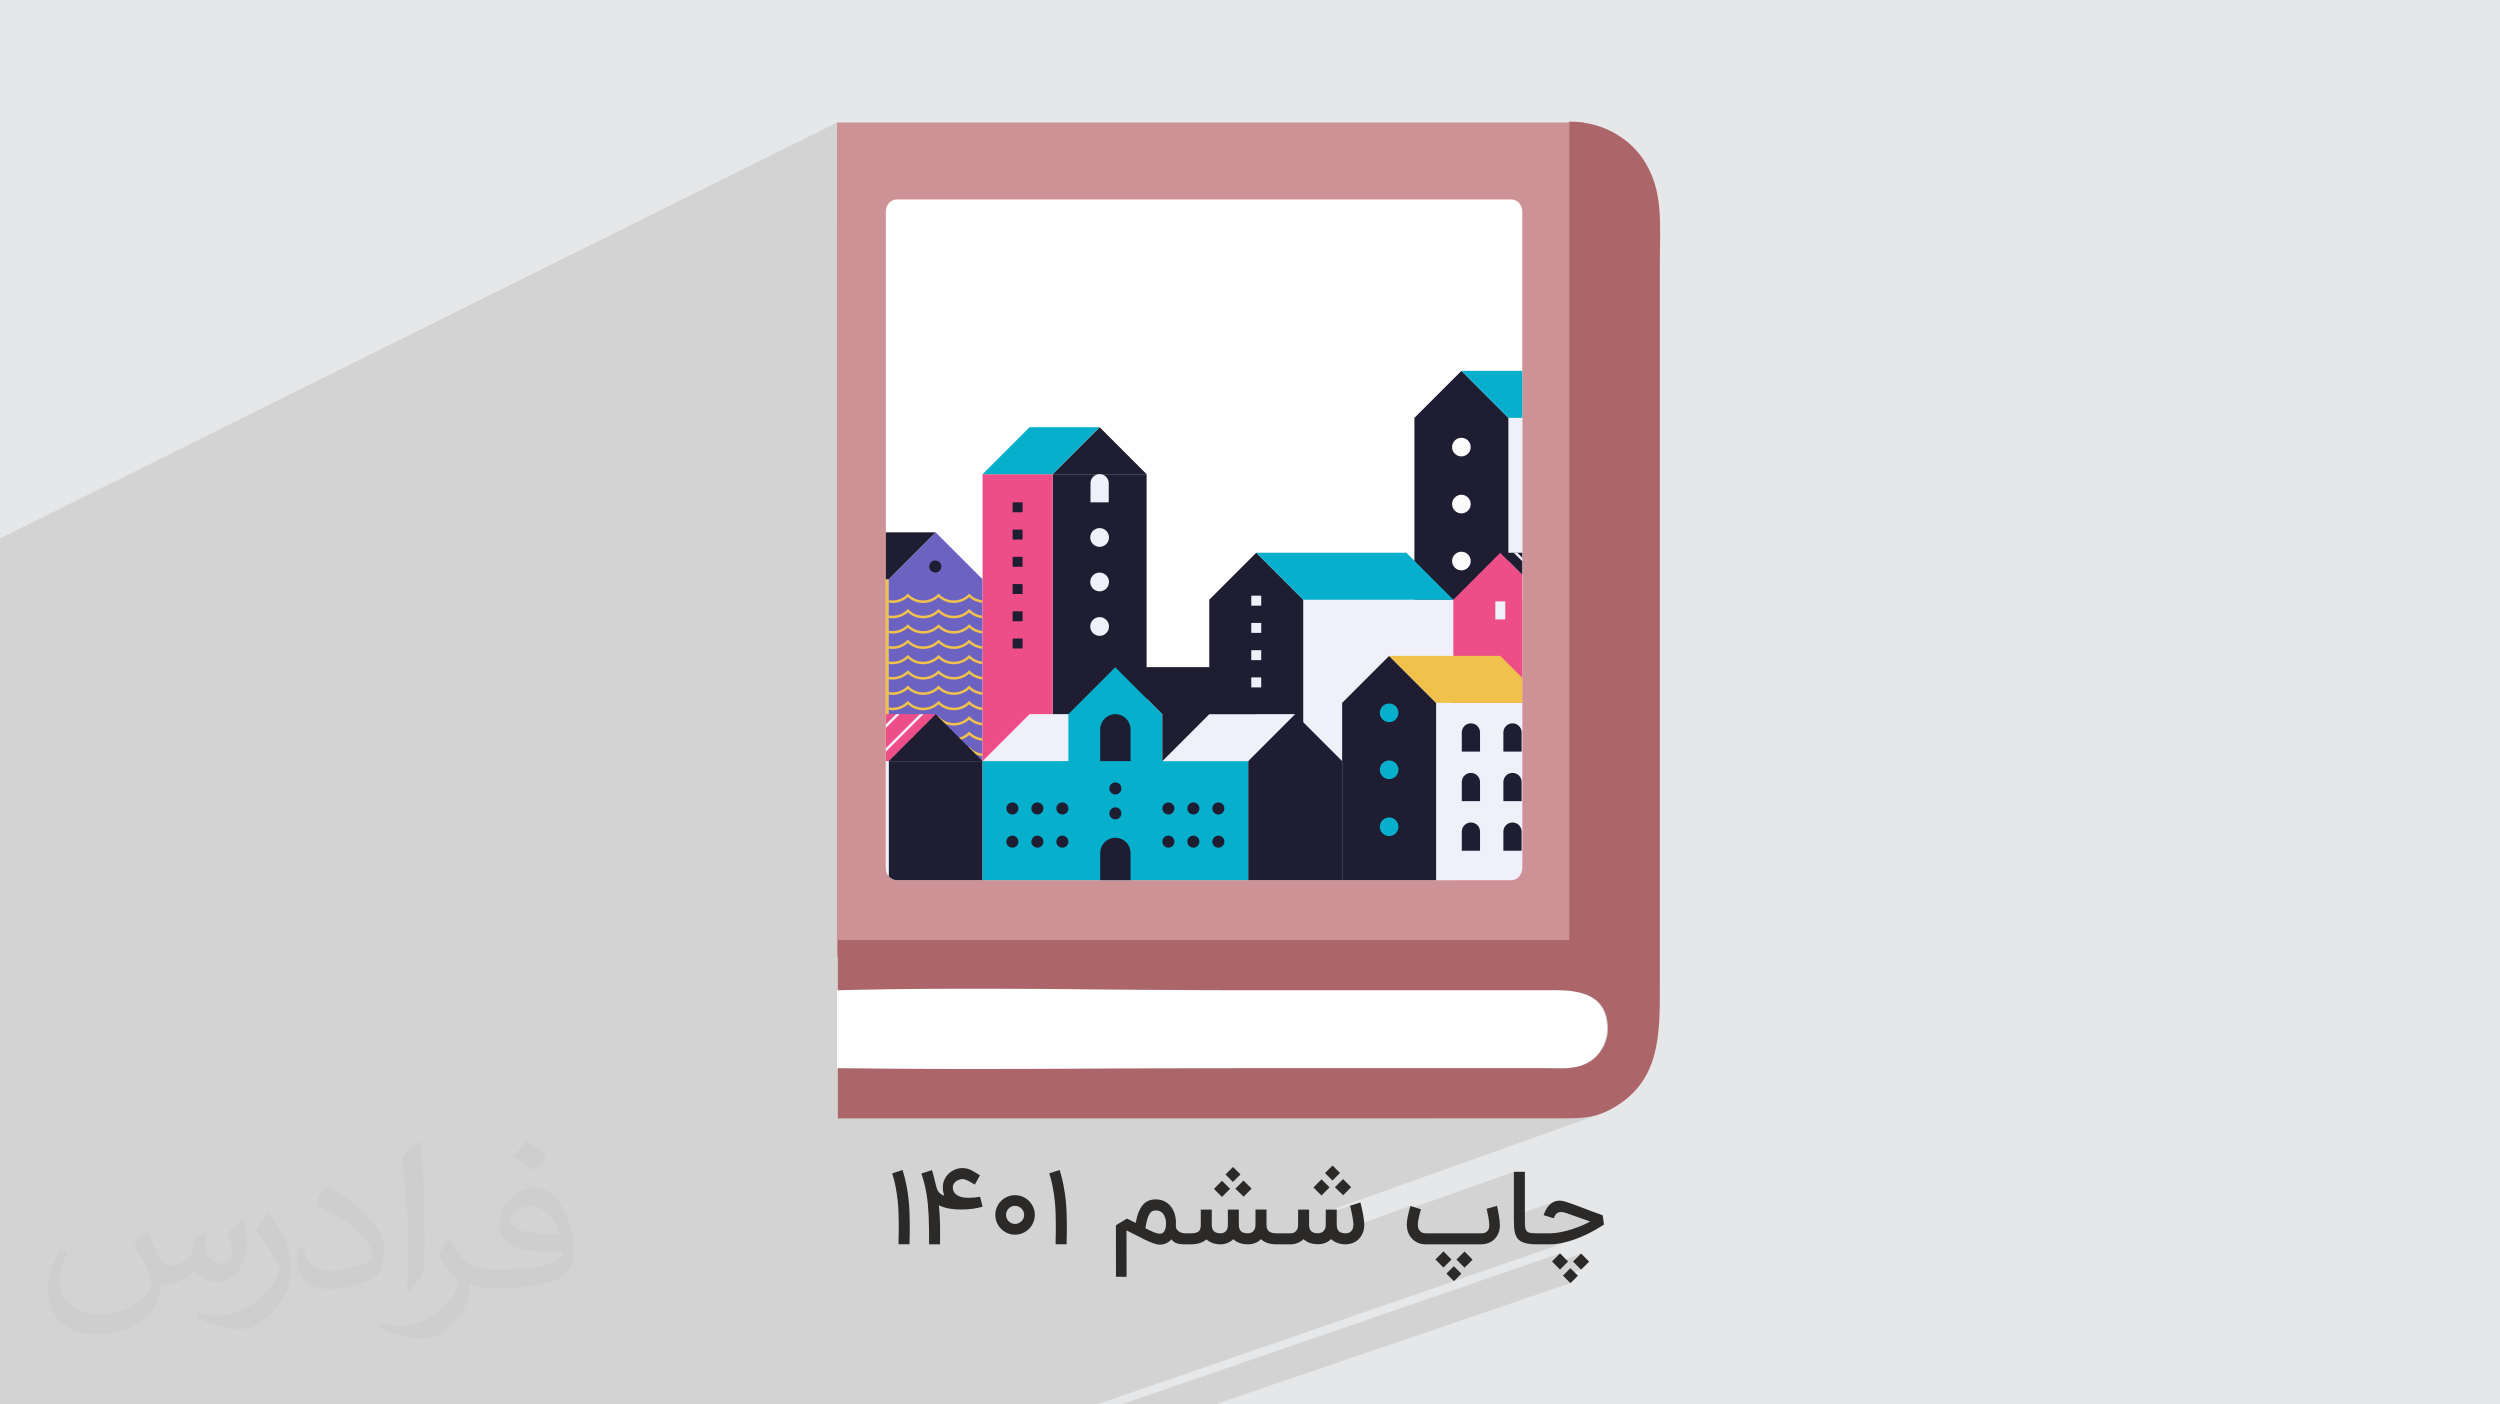 <?xml version="1.0" encoding="UTF-8"?>
<!DOCTYPE svg PUBLIC "-//W3C//DTD SVG 1.1//EN" "http://www.w3.org/Graphics/SVG/1.1/DTD/svg11.dtd">
<!-- Creator: CorelDRAW 2020 (64-Bit) -->
<svg xmlns="http://www.w3.org/2000/svg" xml:space="preserve" width="94.192mm" height="52.917mm" version="1.1" style="shape-rendering:geometricPrecision; text-rendering:geometricPrecision; image-rendering:optimizeQuality; fill-rule:evenodd; clip-rule:evenodd"
viewBox="0 0 9419.16 5291.66"
 xmlns:xlink="http://www.w3.org/1999/xlink"
 xmlns:xodm="http://www.corel.com/coreldraw/odm/2003">
 <defs>
  <style type="text/css">
   <![CDATA[
    .fil16 {fill:none}
    .fil5 {fill:#AC6569}
    .fil3 {fill:#CD9295}
    .fil0 {fill:#E6E7E8}
    .fil6 {fill:#FEFEFE}
    .fil4 {fill:white}
    .fil17 {fill:#2B2A29;fill-rule:nonzero}
    .fil9 {fill:#06AFCB;fill-rule:nonzero}
    .fil8 {fill:#1F1D31;fill-rule:nonzero}
    .fil10 {fill:#410912;fill-rule:nonzero}
    .fil12 {fill:#6C62C2;fill-rule:nonzero}
    .fil13 {fill:#ED4E88;fill-rule:nonzero}
    .fil14 {fill:#F0C24B;fill-rule:nonzero}
    .fil7 {fill:#F0F0FB;fill-rule:nonzero}
    .fil11 {fill:#FBFBFB;fill-rule:nonzero}
    .fil15 {fill:white;fill-rule:nonzero}
    .fil2 {fill:#373435;fill-opacity:0.031}
    .fil1 {fill:#2B2A29;fill-opacity:0.102}
   ]]>
  </style>
     <clipPath id="id0">
      <path d="M3378.01 751.54l2316.83 0c22.38,0.03 40.53,20.73 40.53,46.26l0 2471.95c0,25.53 -18.16,46.21 -40.53,46.21l-2316.83 0c-22.37,0 -40.5,-20.7 -40.5,-46.23l0 -2471.95c0,-25.53 18.16,-46.21 40.53,-46.21l-0.03 -0.03z"/>
     </clipPath>
 </defs>
 <g id="Layer_x0020_1">
  <polygon class="fil0" points="-0,0 9419.16,0 9419.16,5291.66 -0,5291.66 "/>
  <path class="fil1" d="M4016.65 5291.66l-14.88 0 -26.95 0 -22.85 0 -26.68 0 -10.22 0 -53.93 0 -1.65 0 -20.6 0 -0.37 0 -42.63 0 -11.69 0 -12.74 0 -29.94 0 -69.79 0 -168.12 0 -130.95 0 -99.85 0 -17.26 0 -0.52 0 -25.15 0 -24.94 0 -30.42 0 -17.21 0 -2.06 0 -23.66 0 -8.73 0 -65.59 0 -34.45 0 -10.76 0 -7.4 0 -16.28 0 -23.68 0 -24.46 0 -17.27 0 -16.67 0 -1.48 0 -4.99 0 -38.42 0 -1.17 0 -0.52 0 -2.58 0 -15.17 0 -17.35 0 -12.93 0 -4.95 0 -16.34 0 -4.52 0 -4.33 0 -29.44 0 -44.19 0 -1.09 0 -5.84 0 -10.34 0 -6.03 0 -6.1 0 -0.87 0 -5.79 0 -44.74 0 -34.54 0 -0.18 0 -13.63 0 -46.78 0 -10.21 0 -25.51 0 -48.36 0 -9.38 0 -1.93 0 -0.71 0 -7.79 0 -13.19 0 -19.43 0 -30.92 0 -5.74 0 -10.69 0 -6.9 0 -0.16 0 -1.55 0 -0.25 0 -17.24 0 -2.7 0 -28.68 0 -47.76 0 -4.81 0 -0.55 0 -13.41 0 -27.29 0 -11.26 0 -93.39 0 -111.21 0 -75.92 0 -39.31 0 -70.59 0 -0.22 0 -39.29 0 -62.22 0 -7.34 0 -10.3 0 -0.54 0 -50.91 0 -11.84 0 -86.89 0 -68.83 0 -0.65 0 -1.71 0 -99.77 0 -51.54 0 -43.5 0 -14.12 0 -81.14 0 -103.93 0 -450.21 0 -48.41 0 -5.45 0 -68.24 0 -118.07 0 -370.03 0 0 -28.47 0 -1.2 0 -0.04 0 -0.01 0 -1.19 0 -264.18 0 -1.24 0 -113.41 0 -56.98 0 -122.44 0 -56.73 0 -1251.22 0 -54.56 0 -163.12 0 -762.23 0 -23.96 0 -0.04 0 -3.59 0 -358.4 3153.41 -1567.03 0 394.95 208.86 -101.37 7.61 -2.69 8.04 -0.93 0.09 -0.04 1896.74 0 637.89 -293.3 0 3083.47 -170.6 64.16 224.64 0 -334.38 124.99 189.16 0 14.9 -0.11 16.59 -0.16 17.92 0.07 18.87 0.57 19.47 1.34 19.7 2.38 19.56 3.7 19.06 5.29 18.18 7.15 16.95 9.28 15.34 11.68 13.38 14.36 11.04 17.31 8.34 20.53 5.27 24.03 1.84 27.79 -0.39 10.6 -1.12 10.27 -1.8 9.93 -2.44 9.56 -3 9.19 -3.53 8.8 -3.99 8.39 -4.4 7.98 -4.76 7.53 -5.06 7.09 -5.31 6.62 -5.5 6.15 -5.64 5.65 -5.72 5.14 -5.76 4.61 -5.73 4.08 -10.06 5.86 -9.94 4.99 -9.86 4.17 -554.41 201.14 455.89 0 3.37 0 15.41 -0.01 14.61 -0.05 13.89 -0.14 13.24 -0.27 12.67 -0.46 12.17 -0.67 11.74 -0.94 11.4 -1.26 11.11 -1.61 10.91 -2.01 10.79 -2.45 10.73 -2.95 10.74 -3.48 -1033.11 368.99 0 8.96 91.36 -32.61 0.2 0.71 0.21 0.79 0.23 0.86 0.26 0.93 0.27 1.01 0.29 1.08 0.31 1.16 0.33 1.24 0.31 1.3 0.32 1.35 0.33 1.39 0.33 1.44 0.35 1.48 0.34 1.53 0.36 1.57 0.36 1.62 0.36 1.63 0.36 1.66 0.36 1.69 0.35 1.72 0.35 1.75 0.35 1.77 0.36 1.79 0.36 1.82 0.36 1.82 0.35 1.8 0.33 1.8 0.33 1.78 0.31 1.79 0.31 1.77 0.29 1.78 0.29 1.77 0.28 1.73 0.27 1.71 0.25 1.68 0.25 1.65 0.22 1.63 0.22 1.6 0.2 1.58 0.19 1.55 0.17 1.51 0.16 1.45 0.13 1.38 0.11 1.33 0.09 1.26 0.06 1.21 0.04 1.14 0.01 1.07 -0.05 2.62 -0.16 2.5 -0.1 0.9 215.22 -76.33 -0.16 0.5 -0.21 0.69 -0.28 0.87 -0.33 1.06 -0.39 1.24 -0.44 1.42 -0.49 1.6 -0.55 1.79 -0.39 1.36 392.85 -139.22 0 165.79 153.51 -53.71 -2.99 1.23 -2.89 1.4 -2.78 1.56 -2.67 1.71 -2.58 1.88 -2.46 2.04 -2.35 2.14 -2.26 2.26 -2.15 2.38 -2.05 2.49 -1.95 2.6 -1.85 2.72 -1.74 2.83 -1.68 2.9 -1.58 2.95 -1.5 2.97 -1.4 3.01 -1.31 3.05 -1.22 3.09 -1.12 3.12 -1.04 3.16 13.88 4.18 42.8 -14.92 1.4 -0.42 1.45 -0.33 1.5 -0.26 1.54 -0.17 1.6 -0.09 1.64 -0.02 1.67 0.07 1.74 0.13 1.81 0.21 1.86 0.28 1.93 0.34 1.98 0.42 2.05 0.5 2.11 0.56 94.56 33.21 -2.27 1.28 -2.34 1.28 -2.41 1.28 -2.47 1.28 -2.54 1.28 -2.61 1.29 -2.69 1.29 -2.75 1.3 -2.84 1.3 -2.88 1.29 -2.93 1.29 -2.97 1.27 -3.02 1.27 -3.07 1.25 -3.11 1.25 -3.15 1.23 -3.22 1.24 -3.25 1.21 -3.29 1.19 -3.32 1.17 -151.95 52.64 0 8.03 3.22 0.08 4.84 0.04 46.56 0 6.1 -0.08 6.1 -0.26 6.12 -0.42 6.12 -0.58 6.12 -0.75 6.14 -0.91 6.14 -1.07 6.15 -1.22 6.09 -1.37 6.04 -1.46 5.97 -1.54 5.92 -1.63 5.86 -1.72 5.8 -1.81 5.75 -1.89 -449.56 155.22 0.24 0.24 -1345.84 464.68 -0.9 0 -84.37 0 -7.68 0 -9.75 0 -3.7 0 -8.97 0zm559.49 0l-104.57 0 -2.89 0 -51.83 0 -22.66 0 -37.99 0 -55.01 0 -21.63 0 -55.4 0 1653.45 -569.39 -30.29 30.36 5.73 5.79 103.99 -35.73 -30.72 30.3 30.72 30.7 -67.68 23.15 27.65 27.65 -1340.87 457.17z"/>
  <path class="fil2" d="M550.85 4636.82c17.98,27.25 29.64,53.44 41.02,82.55 8.46,16.94 12.95,48.16 52.65,48.16 11.63,0 28.32,-3.43 43.13,-11.63 16.66,-8.74 29.36,-21.97 35.99,-42.06l15.87 -53.44 38.63 -19.05 2.64 2.64c-5.28,20.12 -6.6,39.42 -6.6,54.51 0,44.7 38.63,61.65 69.32,61.65 17.98,0 34.14,-8.74 34.14,-25.15 0,-21.16 -8.99,-57.15 -20.65,-89.43 17.98,-17.98 35.99,-35.99 56.62,-50.55l3.17 1.6c8.99,38.1 14.02,75.67 14.02,100.81 0,24.61 -10.85,51.87 -19.84,69.6 -18.52,34.92 -51.33,62.71 -91.01,62.71 -30.15,0 -63.75,-15.09 -86.79,-43.13l-1.32 0c-21.69,27 -55.3,51.33 -109.02,51.33l-16.66 0c-2.64,35.46 -10.31,60.58 -21.97,83.08 -32,62.43 -127,106.63 -216.43,106.63 -124.36,0 -186.79,-71.7 -186.79,-167.21 0,-59 19.3,-113.77 48.95,-152.65l24.33 10.06c-18.52,35.46 -30.96,68.78 -30.96,101.6 0,89.43 72.77,132.03 156.64,132.03 77.8,0 174.09,-49.48 191.57,-106.88 -6.6,-62.71 -30.15,-92.07 -66.14,-149.22 10.85,-19.05 24.87,-38.1 42.34,-58.47l3.17 0 0 0 0 0 -0.02 -0.09zm1434.31 -336.55c26.19,16.41 51.87,35.71 76.99,57.94 -14.02,19.84 -31.5,37.85 -53.19,53.72 -25.15,-20.37 -50.27,-37.85 -75.95,-56.36 17.45,-19.58 34.67,-38.35 52.12,-55.3l0 0 0 0 0 0 0 0 0 0 0.03 0zm13.49 244.48c-42.34,0 -76.99,27.79 -76.99,48.41 0,44.2 84.66,57.94 186,57.4 -12.7,-51.87 -57.15,-105.84 -109.02,-105.84l0.01 0.03zm-95 236.55c55.04,0 103.2,-1.6 139.95,-10.85 41.02,-10.31 75.67,-30.96 75.67,-45.24 0,-3.71 0,-8.2 -1.32,-11.91 -23.01,2.11 -49.48,2.11 -72.49,2.11 -74.6,0 -131.75,-16.94 -154.25,-58.75 -5.56,-11.63 -9.52,-24.61 -9.52,-39.42 0,-40.49 17.45,-79.91 48.16,-107.16 25.65,-22.48 53.97,-36.5 82.8,-36.5 52.12,0 93.65,41.81 122.76,107.7 15.87,35.99 26.72,77.52 26.72,129.92 0,34.92 -9.52,64.29 -31.22,85.98 -40.49,39.17 -115.09,53.97 -229.39,53.97l-51.87 0 0 0 -13.49 0c-28.32,0 -48.69,-5.03 -64.82,-17.45l-2.64 0c0.79,6.6 1.32,12.95 1.32,19.05 0,25.65 -8.46,58.47 -25.65,84.66 -50.8,75.41 -105.84,108.2 -153.47,108.2 -48.16,0 -107.16,-18.52 -160.35,-42.6l9.52 -18.52c17.2,7.14 41.02,11.91 73.81,11.91 85.98,0 198.96,-82.55 212.98,-163.25 -3.17,-6.6 -8.99,-15.34 -17.2,-24.61 -25.15,-29.9 -41.02,-54.76 -55.83,-80.95 12.7,-25.15 24.33,-45.24 35.18,-63.5l4.5 -0.53c36.78,74.88 70.1,117.73 144.45,117.73l11.63 0 0 0 53.97 0 0 0 0 0 0 0 0 0 0 0 0.09 0.01zm-372.54 79.12c6.35,-34.39 6.88,-73.02 6.88,-109.02l0 -53.44c0,-99.75 -12.7,-244.73 -23.01,-339.19 17.98,-19.3 43.13,-42.06 62.97,-57.4l5.82 1.6c13.49,118.8 16.66,256.39 16.66,383.64 0,33.35 -1.32,65.89 -4.5,89.69 -1.85,30.15 -19.3,52.91 -56.62,87.83l-8.2 -3.71zm-383.38 -157.43c1.85,46.84 24.87,83.62 105.31,83.62 50.01,0 92.33,-12.95 139.17,-35.18 8.46,-3.71 12.95,-8.74 12.95,-12.95 0,-29.36 -22.48,-68.25 -60.32,-103.71 -36.78,-33.35 -85.47,-62.71 -130.96,-82.3 -15.62,-6.6 -20.65,-13.49 -20.65,-20.12 0,-13.49 17.98,-41.81 32.82,-62.18l5.03 -0.53c52.12,27.25 110.34,67.74 153.47,112.7 39.17,41.53 63.5,83.62 63.5,129.39 0,33.86 -10.31,65.61 -27,95.25 -57.15,28.83 -118.01,50.8 -178.33,50.8 -73.28,0 -123.29,-34.39 -123.29,-115.09 0,-8.74 0,-22.22 3.17,-39.7l25.15 0 0 0 0 0 0 0 0 0 0 0 -0.02 0zm-132.57 -133.1l45.52 73.56c16.66,27.25 32.28,56.9 32.28,103.71l0 59.79c0,48.41 -30.96,100.28 -80.95,151.61 -39.17,34.67 -73.81,49.48 -105.84,49.48 -47.62,0 -102.13,-14.81 -165.1,-41.81l7.14 -18.52c19.84,5.28 42.85,9.78 71.17,9.78 90.5,-0.53 183.08,-66.67 225.42,-147.37 5.03,-9.27 6.88,-17.98 6.88,-24.08 0,-9.27 -5.03,-19.58 -8.99,-28.83 -23.01,-43.38 -48.69,-83.08 -76.99,-119.86 14.81,-23.29 29.64,-45.77 45.77,-68l3.71 0.53 0 0 0 0 0 0 0 0 0 0 -0.02 0.01z"/>
  <g id="_3108893560960">
   <g>
    <polygon class="fil3" points="3153.41,3605.87 5966.68,3605.87 5966.68,461.62 3153.41,461.62 "/>
    <path class="fil4" d="M3153.41 4024.65l0 -293.81c499.84,-13.53 1016.58,0 1519.79,0l1144.91 0c74.27,0 236.41,-13.53 236.41,145.21 0,57.41 -33.78,104.7 -64.16,121.59 -50.65,33.77 -101.32,27 -168.85,27l-1144.91 0c-506.58,0 -1019.95,6.75 -1526.54,0l3.37 0 -0.02 0 0 0.01z"/>
    <path class="fil5" d="M3153.41 4024.65c506.58,6.76 1019.95,0 1526.55,0l1144.9 0c67.53,0 114.84,6.76 168.86,-26.99 30.41,-20.28 64.15,-64.19 64.15,-121.59 0,-158.74 -162.11,-145.21 -236.41,-145.21l-1144.91 0c-503.21,0 -1019.95,-13.53 -1519.79,0l0 -189.15 2755.88 0 0 -3083.47c135.08,0 236.41,70.9 287.07,155.36 67.53,114.84 54.03,222.89 54.03,391.78l0 2701.85c0,195.86 3.37,374.89 -192.52,476.21 -60.77,30.38 -108.08,30.38 -192.51,30.38l-3.37 0 -2708.6 0 0 -189.11 -3.37 0 0 0 0.04 -0.06z"/>
    <path class="fil6" d="M3378.01 751.54l2316.83 0c22.38,0.03 40.53,20.73 40.53,46.26l0 2471.95c0,25.53 -18.16,46.21 -40.53,46.21l-2316.83 0c-22.37,0 -40.5,-20.7 -40.5,-46.23l0 -2471.95c0,-25.53 18.16,-46.21 40.53,-46.21l-0.03 -0.03z"/>
    <g>
    </g>
    <g style="clip-path:url(#id0)">
     <g>
      <polygon id="_1" class="fil7" points="5683.09,2259.49 6248.57,2259.49 6248.57,1574.35 5683.09,1574.35 "/>
      <polygon class="fil8" points="5506.06,1397.31 5329.02,1574.35 5329.02,2259.49 5683.09,2259.49 5683.09,1574.35 "/>
      <polygon class="fil9" points="6071.53,1397.31 5506.06,1397.31 5683.09,1574.35 6248.57,1574.35 "/>
      <path class="fil8" d="M5777.73 1760.58l68.72 0 0 -72.1c0,-18.98 -15.39,-34.36 -34.37,-34.36 -18.97,0 -34.35,15.38 -34.35,34.36l0 72.1z"/>
      <path class="fil8" d="M6153.93 1760.58l-68.74 0 0 -72.1c0,-18.98 15.38,-34.36 34.37,-34.36 18.98,0 34.37,15.38 34.37,34.36l0 72.1z"/>
      <path class="fil8" d="M6000.19 1760.58l-68.74 0 0 -72.1c0,-18.98 15.39,-34.36 34.38,-34.36 18.98,0 34.36,15.38 34.36,34.36l0 72.1z"/>
      <path class="fil8" d="M5777.73 1965.86l68.72 0 0 -72.1c0,-18.98 -15.39,-34.37 -34.37,-34.37 -18.97,0 -34.35,15.39 -34.35,34.37l0 72.1z"/>
      <path class="fil8" d="M6153.93 1965.86l-68.74 0 0 -72.1c0,-18.98 15.38,-34.37 34.37,-34.37 18.98,0 34.37,15.39 34.37,34.37l0 72.1z"/>
      <path class="fil8" d="M6000.19 1965.86l-68.74 0 0 -72.1c0,-18.98 15.39,-34.37 34.38,-34.37 18.98,0 34.36,15.39 34.36,34.37l0 72.1z"/>
      <path class="fil10" d="M5908.66 2259.49l114.32 0 0 -119.89c0,-31.56 -25.59,-57.15 -57.15,-57.15 -31.57,0 -57.17,25.59 -57.17,57.15l0 119.89z"/>
      <path class="fil11" d="M5541.14 1684.51c0,-19.38 -15.71,-35.09 -35.08,-35.09 -19.39,0 -35.1,15.71 -35.1,35.09 0,19.37 15.71,35.08 35.1,35.08 19.37,0 35.08,-15.71 35.08,-35.08z"/>
      <path class="fil11" d="M5541.14 1899.18c0,-19.38 -15.71,-35.1 -35.08,-35.1 -19.39,0 -35.1,15.72 -35.1,35.1 0,19.37 15.71,35.08 35.1,35.08 19.37,0 35.08,-15.71 35.08,-35.08z"/>
      <path class="fil11" d="M5541.14 2113.83c0,-19.38 -15.71,-35.08 -35.08,-35.08 -19.39,0 -35.1,15.7 -35.1,35.08 0,19.38 15.71,35.09 35.1,35.09 19.37,0 35.08,-15.71 35.08,-35.09z"/>
      <polygon class="fil7" points="4910.16,2865.19 5475.61,2865.19 5475.61,2259.49 4910.16,2259.49 "/>
      <polygon class="fil8" points="4733.12,2082.45 4556.07,2259.49 4556.07,2865.19 4910.16,2865.19 4910.16,2259.49 "/>
      <polygon class="fil9" points="5298.58,2082.45 4733.12,2082.45 4910.16,2259.49 5475.62,2259.49 "/>
      <polygon class="fil12" points="5829.69,3333.32 6248.57,3333.32 6248.57,2259.49 5829.69,2259.49 "/>
      <polygon class="fil13" points="5652.64,2082.45 5475.62,2259.49 5475.62,3333.32 5829.69,3333.32 5829.69,2259.49 "/>
      <polygon class="fil8" points="6071.53,2082.45 5652.64,2082.45 5829.69,2259.49 6248.57,2259.49 "/>
      <polygon class="fil7" points="5410.82,3333.32 5829.69,3333.32 5829.69,2648.18 5410.82,2648.18 "/>
      <polygon class="fil8" points="5233.79,2471.15 5056.75,2648.18 5056.75,3333.32 5410.82,3333.32 5410.82,2648.18 "/>
      <polygon class="fil14" points="5652.64,2471.15 5233.79,2471.15 5410.82,2648.18 5829.69,2648.18 "/>
      <path class="fil8" d="M5507.54 2831.7l68.73 0 0 -72.09c0,-18.99 -15.38,-34.37 -34.36,-34.37 -18.98,0 -34.37,15.38 -34.37,34.37l0 72.09z"/>
      <path class="fil8" d="M5732.97 2831.7l-68.73 0 0 -72.09c0,-18.99 15.39,-34.37 34.36,-34.37 18.98,0 34.37,15.38 34.37,34.37l0 72.09z"/>
      <path class="fil8" d="M5507.54 3018.48l68.73 0 0 -72.09c0,-18.99 -15.38,-34.37 -34.36,-34.37 -18.98,0 -34.37,15.38 -34.37,34.37l0 72.09z"/>
      <path class="fil8" d="M5732.97 3018.48l-68.73 0 0 -72.09c0,-18.99 15.39,-34.37 34.36,-34.37 18.98,0 34.37,15.38 34.37,34.37l0 72.09z"/>
      <path class="fil8" d="M5507.54 3205.27l68.73 0 0 -72.1c0,-18.97 -15.38,-34.35 -34.36,-34.35 -18.98,0 -34.37,15.38 -34.37,34.35l0 72.1z"/>
      <path class="fil8" d="M5732.97 3205.27l-68.73 0 0 -72.1c0,-18.97 15.39,-34.35 34.36,-34.35 18.98,0 34.37,15.38 34.37,34.35l0 72.1z"/>
      <path class="fil8" d="M5926.41 2458.12l68.74 0 0 -72.09c0,-18.98 -15.39,-34.37 -34.38,-34.37 -18.97,0 -34.36,15.39 -34.36,34.37l0 72.09z"/>
      <path class="fil8" d="M6151.84 2458.12l-68.73 0 0 -72.09c0,-18.98 15.39,-34.37 34.36,-34.37 18.99,0 34.37,15.39 34.37,34.37l0 72.09z"/>
      <path class="fil8" d="M5926.41 2644.91l68.74 0 0 -72.09c0,-18.99 -15.39,-34.37 -34.38,-34.37 -18.97,0 -34.36,15.38 -34.36,34.37l0 72.09z"/>
      <path class="fil8" d="M6151.84 2644.91l-68.73 0 0 -72.09c0,-18.99 15.39,-34.37 34.36,-34.37 18.99,0 34.37,15.38 34.37,34.37l0 72.09z"/>
      <path class="fil8" d="M6151.84 3018.48l-68.73 0 0 -72.09c0,-18.99 15.39,-34.37 34.36,-34.37 18.99,0 34.37,15.38 34.37,34.37l0 72.09z"/>
      <path class="fil8" d="M5926.41 3018.48l68.74 0 0 -72.09c0,-18.99 -15.39,-34.37 -34.38,-34.37 -18.97,0 -34.36,15.38 -34.36,34.37l0 72.09z"/>
      <path class="fil8" d="M5926.41 2831.7l68.74 0 0 -72.09c0,-18.99 -15.39,-34.37 -34.38,-34.37 -18.97,0 -34.36,15.38 -34.36,34.37l0 72.09z"/>
      <path class="fil8" d="M6151.84 2831.7l-68.73 0 0 -72.09c0,-18.99 15.39,-34.37 34.36,-34.37 18.99,0 34.37,15.38 34.37,34.37l0 72.09z"/>
      <path class="fil8" d="M5981.97 3333.32l114.31 0 0 -119.88c0,-31.57 -25.59,-57.15 -57.16,-57.15 -31.55,0 -57.15,25.58 -57.15,57.15l0 119.88z"/>
      <path class="fil9" d="M5268.86 2685.62c0,-19.38 -15.7,-35.09 -35.07,-35.09 -19.38,0 -35.08,15.71 -35.08,35.09 0,19.38 15.7,35.08 35.08,35.08 19.37,0 35.07,-15.7 35.07,-35.08z"/>
      <path class="fil9" d="M5268.86 2900.29c0,-19.39 -15.7,-35.1 -35.07,-35.1 -19.38,0 -35.08,15.71 -35.08,35.1 0,19.37 15.7,35.08 35.08,35.08 19.37,0 35.07,-15.71 35.07,-35.08z"/>
      <path class="fil9" d="M5268.86 3114.95c0,-19.38 -15.7,-35.08 -35.07,-35.08 -19.38,0 -35.08,15.7 -35.08,35.08 0,19.37 15.7,35.08 35.08,35.08 19.37,0 35.07,-15.71 35.07,-35.08z"/>
      <polygon class="fil7" points="5880.15,2259.49 5703.12,2082.45 5716.56,2082.45 5893.59,2259.49 "/>
      <polygon class="fil7" points="5957.62,2259.49 5780.57,2082.45 5794.02,2082.45 5971.07,2259.49 "/>
      <polygon class="fil7" points="6035.08,2259.49 5858.05,2082.45 5871.49,2082.45 6048.53,2259.49 "/>
      <polygon class="fil7" points="6112.56,2259.49 5935.52,2082.45 5948.96,2082.45 6125.99,2259.49 "/>
      <polygon class="fil7" points="6190.02,2259.49 6012.98,2082.45 6026.41,2082.45 6203.46,2259.49 "/>
      <polygon class="fil14" points="3057.44,2867.72 3347.94,2867.72 3347.94,2182.58 3057.44,2182.58 "/>
      <polygon class="fil12" points="3524.96,2005.55 3347.94,2182.58 3347.94,2867.72 3702.01,2867.72 3702.01,2182.58 "/>
      <polygon class="fil8" points="3234.48,2005.55 3524.96,2005.55 3347.94,2182.58 3057.44,2182.58 "/>
      <path class="fil8" d="M3546.52 2134.33c0,-12.51 -10.14,-22.67 -22.69,-22.67 -12.53,0 -22.69,10.16 -22.69,22.67 0,12.54 10.16,22.7 22.69,22.7 12.55,0 22.69,-10.16 22.69,-22.7z"/>
      <path class="fil14" d="M3478.36 2271.74c-21.54,0 -41.87,-7.81 -57.74,-22.11 -20.34,18.27 -47.32,25.2 -72.68,20.78l0 -9.66c24.31,4.77 50.51,-2.24 69.31,-21.03l3.37 -3.37 3.35 3.37c14.53,14.53 33.84,22.51 54.39,22.51 20.54,0 39.85,-7.98 54.37,-22.51l3.36 -3.37 3.36 3.37c29.98,29.97 78.76,29.97 108.76,0l3.35 -3.37 3.37 3.37c13.14,13.13 29.88,20.51 47.08,22.14l0 9.54c-18.2,-1.53 -36.01,-8.78 -50.45,-21.77 -32.74,29.43 -82.74,29.43 -115.47,0 -15.88,14.3 -36.21,22.11 -57.73,22.11z"/>
      <path class="fil14" d="M3702.01 2329.17c-18.8,-1.56 -36.38,-9.13 -50.45,-21.81 -15.87,14.3 -36.21,22.12 -57.74,22.12 -21.52,0 -41.86,-7.82 -57.73,-22.12 -15.88,14.3 -36.21,22.12 -57.73,22.12 -21.54,0 -41.87,-7.82 -57.74,-22.12 -15.89,14.3 -36.22,22.12 -57.75,22.12 -5.05,0 -10.05,-0.44 -14.93,-1.28l0 -9.67c4.87,0.95 9.86,1.44 14.93,1.44 20.54,0 39.86,-8 54.38,-22.52l3.37 -3.37 3.35 3.37c14.53,14.52 33.84,22.52 54.39,22.52 20.54,0 39.85,-8 54.37,-22.52l3.36 -3.37 3.36 3.37c14.52,14.52 33.84,22.52 54.37,22.52 20.54,0 39.85,-8 54.39,-22.52l3.35 -3.37 3.37 3.37c12.78,12.79 29.29,20.52 47.08,22.18l0 9.54z"/>
      <path class="fil14" d="M3478.36 2387.22c-21.54,0 -41.87,-7.81 -57.74,-22.12 -20.34,18.27 -47.32,25.19 -72.68,20.77l0 -9.66c24.31,4.79 50.51,-2.22 69.31,-21.02l3.37 -3.37 3.35 3.37c14.53,14.51 33.84,22.52 54.39,22.52 20.54,0 39.85,-8.01 54.37,-22.52l3.36 -3.37 3.36 3.37c29.98,29.97 78.76,29.98 108.76,0l3.35 -3.37 3.37 3.37c13.14,13.14 29.88,20.52 47.08,22.13l0 9.54c-18.2,-1.52 -36.01,-8.77 -50.45,-21.76 -32.74,29.45 -82.74,29.43 -115.47,0 -15.88,14.31 -36.21,22.12 -57.73,22.12z"/>
      <path class="fil14" d="M3478.36 2444.95c-21.54,0 -41.87,-7.81 -57.74,-22.11 -20.34,18.27 -47.32,25.19 -72.68,20.78l0 -9.67c24.31,4.78 50.51,-2.22 69.31,-21.02l3.37 -3.37 3.35 3.37c14.53,14.51 33.84,22.52 54.39,22.52 20.54,0 39.85,-8.01 54.37,-22.52l3.36 -3.37 3.36 3.37c29.98,29.97 78.76,29.98 108.76,0l3.35 -3.37 3.37 3.37c13.14,13.14 29.88,20.52 47.08,22.14l0 9.53c-18.2,-1.52 -36.01,-8.78 -50.45,-21.76 -32.74,29.44 -82.74,29.43 -115.47,0 -15.88,14.3 -36.21,22.11 -57.73,22.11z"/>
      <path class="fil14" d="M3702.01 2502.34c-18.2,-1.52 -36.01,-8.78 -50.45,-21.76 -32.74,29.43 -82.74,29.42 -115.47,0 -32.73,29.43 -82.73,29.44 -115.47,0 -20.34,18.27 -47.32,25.18 -72.68,20.77l0 -9.66c24.31,4.78 50.51,-2.23 69.31,-21.03l3.37 -3.35 3.35 3.35c29.99,29.98 78.77,29.98 108.76,0l3.36 -3.35 3.36 3.35c29.98,29.98 78.76,29.98 108.76,0l3.35 -3.35 3.37 3.35c13.14,13.14 29.88,20.52 47.08,22.14l0 9.54z"/>
      <path class="fil14" d="M3478.36 2560.43c-21.54,0 -41.87,-7.82 -57.74,-22.12 -20.34,18.27 -47.32,25.2 -72.68,20.79l0 -9.67c24.31,4.78 50.51,-2.23 69.31,-21.04l3.37 -3.35 3.35 3.35c14.53,14.53 33.84,22.53 54.39,22.53 20.54,0 39.85,-8 54.37,-22.53l3.36 -3.35 3.36 3.35c29.98,29.99 78.76,29.99 108.76,0l3.35 -3.35 3.37 3.35c13.14,13.14 29.88,20.53 47.08,22.15l0 9.53c-18.2,-1.52 -36.01,-8.78 -50.45,-21.76 -32.74,29.45 -82.74,29.42 -115.47,0.01 -15.88,14.29 -36.21,22.11 -57.73,22.11z"/>
      <path class="fil14" d="M3478.36 2618.17c-21.54,0 -41.87,-7.82 -57.74,-22.12 -20.34,18.27 -47.32,25.19 -72.68,20.78l0 -9.66c24.31,4.78 50.51,-2.23 69.31,-21.04l3.37 -3.35 3.35 3.35c14.53,14.53 33.84,22.53 54.39,22.53 20.54,0 39.85,-8 54.37,-22.53l3.36 -3.35 3.36 3.35c29.98,29.99 78.76,29.99 108.76,0l3.35 -3.35 3.37 3.35c13.14,13.14 29.88,20.53 47.08,22.15l0 9.54c-18.2,-1.54 -36.01,-8.79 -50.45,-21.77 -32.74,29.44 -82.74,29.41 -115.47,0.01 -15.88,14.29 -36.21,22.11 -57.73,22.11z"/>
      <path class="fil14" d="M3478.36 2675.89c-21.54,0 -41.87,-7.81 -57.74,-22.12 -20.34,18.29 -47.32,25.22 -72.68,20.8l0 -9.65c24.31,4.77 50.51,-2.24 69.31,-21.04l3.37 -3.36 3.35 3.36c14.53,14.52 33.84,22.51 54.39,22.51 20.54,0 39.85,-7.99 54.37,-22.51l3.36 -3.36 3.36 3.36c29.98,29.98 78.76,29.98 108.76,0l3.35 -3.36 3.37 3.36c13.14,13.14 29.88,20.51 47.08,22.14l0 9.54c-18.2,-1.54 -36.01,-8.8 -50.45,-21.79 -32.74,29.45 -82.74,29.44 -115.47,0.01 -15.88,14.3 -36.21,22.11 -57.73,22.11z"/>
      <path class="fil14" d="M3478.36 2733.63c-21.54,0 -41.87,-7.8 -57.74,-22.12 -20.34,18.28 -47.32,25.22 -72.68,20.8l0 -9.65c24.31,4.77 50.51,-2.23 69.31,-21.04l3.37 -3.36 3.35 3.36c14.53,14.52 33.84,22.51 54.39,22.51 20.54,0 39.85,-7.99 54.37,-22.51l3.36 -3.36 3.36 3.36c29.98,29.99 78.76,29.99 108.76,0l3.35 -3.36 3.37 3.36c13.14,13.14 29.88,20.52 47.08,22.13l0 9.54c-18.2,-1.53 -36.01,-8.78 -50.45,-21.78 -32.74,29.46 -82.74,29.44 -115.47,0.01 -15.88,14.31 -36.21,22.11 -57.73,22.11z"/>
      <path class="fil14" d="M3478.36 2791.37c-21.54,0 -41.87,-7.8 -57.74,-22.12 -20.34,18.28 -47.32,25.22 -72.68,20.8l0 -9.66c24.31,4.78 50.51,-2.23 69.31,-21.03l3.37 -3.37 3.35 3.37c14.53,14.51 33.84,22.52 54.39,22.52 20.54,0 39.85,-8.01 54.37,-22.52l3.36 -3.37 3.36 3.37c29.98,29.98 78.76,29.98 108.76,0l3.35 -3.37 3.37 3.37c13.14,13.14 29.88,20.52 47.08,22.13l0 9.55c-18.2,-1.53 -36.01,-8.79 -50.45,-21.79 -32.74,29.47 -82.74,29.44 -115.47,0.01 -15.88,14.31 -36.21,22.11 -57.73,22.11z"/>
      <path class="fil14" d="M3478.36 2849.11c-21.54,0 -41.87,-7.8 -57.74,-22.11 -20.34,18.28 -47.32,25.21 -72.68,20.79l0 -9.66c24.31,4.78 50.51,-2.23 69.31,-21.03l3.37 -3.37 3.35 3.37c14.53,14.51 33.84,22.52 54.39,22.52 20.54,0 39.85,-8.01 54.37,-22.52l3.36 -3.37 3.36 3.37c29.98,29.98 78.76,29.98 108.76,0l3.35 -3.37 3.37 3.37c13.14,13.14 29.88,20.52 47.08,22.14l0 9.53c-18.2,-1.53 -36.01,-8.78 -50.45,-21.77 -32.74,29.45 -82.74,29.42 -115.47,0 -15.88,14.31 -36.21,22.11 -57.73,22.11z"/>
      <polygon class="fil8" points="3134.68,2338.61 3172.15,2338.61 3172.15,2301.14 3134.68,2301.14 "/>
      <polygon class="fil8" points="3233.22,2338.61 3270.7,2338.61 3270.7,2301.14 3233.22,2301.14 "/>
      <polygon class="fil8" points="3134.68,2441.26 3172.15,2441.26 3172.15,2403.78 3134.68,2403.78 "/>
      <polygon class="fil8" points="3233.22,2441.26 3270.7,2441.26 3270.7,2403.78 3233.22,2403.78 "/>
      <polygon class="fil8" points="3134.68,2543.89 3172.15,2543.89 3172.15,2506.42 3134.68,2506.42 "/>
      <polygon class="fil8" points="3233.22,2543.89 3270.7,2543.89 3270.7,2506.42 3233.22,2506.42 "/>
      <polygon class="fil8" points="3134.68,2646.52 3172.15,2646.52 3172.15,2609.05 3134.68,2609.05 "/>
      <polygon class="fil8" points="3233.22,2646.52 3270.7,2646.52 3270.7,2609.05 3233.22,2609.05 "/>
      <polygon class="fil10" points="3134.68,2749.16 3172.15,2749.16 3172.15,2711.69 3134.68,2711.69 "/>
      <polygon class="fil10" points="3233.22,2749.16 3270.7,2749.16 3270.7,2711.69 3233.22,2711.69 "/>
      <polygon class="fil8" points="3965.94,2867.72 4320,2867.72 4320,1786.54 3965.94,1786.54 "/>
      <polygon class="fil8" points="4142.98,1609.51 3965.94,1786.54 4320.01,1786.54 "/>
      <polygon class="fil13" points="3702.01,2867.72 3965.94,2867.72 3965.94,1786.54 3702.01,1786.54 "/>
      <polygon class="fil9" points="3879.05,1609.51 4142.98,1609.51 3965.94,1786.54 3702.01,1786.54 "/>
      <path class="fil7" d="M4107.64 2360.34c0,-19.52 15.82,-35.33 35.34,-35.33 19.51,0 35.34,15.81 35.34,35.33 0,19.52 -15.83,35.35 -35.34,35.35 -19.52,0 -35.34,-15.83 -35.34,-35.35z"/>
      <path class="fil7" d="M4107.64 2024.99c0,19.52 15.82,35.34 35.34,35.34 19.51,0 35.34,-15.82 35.34,-35.34 0,-19.52 -15.83,-35.34 -35.34,-35.34 -19.52,0 -35.34,15.82 -35.34,35.34z"/>
      <path class="fil7" d="M4107.64 2192.67c0,-19.52 15.82,-35.34 35.34,-35.34 19.51,0 35.34,15.82 35.34,35.34 0,19.53 -15.83,35.34 -35.34,35.34 -19.52,0 -35.34,-15.81 -35.34,-35.34z"/>
      <path class="fil7" d="M4108.61 1892.64l68.73 0 0 -72.07c0,-18.99 -15.38,-34.38 -34.36,-34.38 -18.98,0 -34.37,15.39 -34.37,34.38l0 72.07z"/>
      <polygon class="fil8" points="3815.23,1930.12 3852.71,1930.12 3852.71,1892.64 3815.23,1892.64 "/>
      <polygon class="fil8" points="3815.23,2032.76 3852.71,2032.76 3852.71,1995.29 3815.23,1995.29 "/>
      <polygon class="fil8" points="3815.23,2135.4 3852.71,2135.4 3852.71,2097.93 3815.23,2097.93 "/>
      <polygon class="fil8" points="3815.23,2238.03 3852.71,2238.03 3852.71,2200.57 3815.23,2200.57 "/>
      <polygon class="fil8" points="3815.23,2443.31 3852.71,2443.31 3852.71,2405.83 3815.23,2405.83 "/>
      <polygon class="fil8" points="3815.23,2340.67 3852.71,2340.67 3852.71,2303.2 3815.23,2303.2 "/>
      <polygon class="fil8" points="3347.94,3333.32 3702.01,3333.32 3702.01,2867.72 3347.94,2867.72 "/>
      <polygon class="fil8" points="3524.96,2690.69 3347.94,2867.72 3702.01,2867.72 "/>
      <polygon class="fil7" points="2347.27,3333.32 3347.94,3333.32 3347.94,2867.72 2347.27,2867.72 "/>
      <polygon class="fil13" points="2524.3,2690.69 3524.96,2690.69 3347.94,2867.72 2347.27,2867.72 "/>
      <polygon class="fil7" points="2392.1,2867.72 2569.13,2690.69 2582.58,2690.69 2405.54,2867.72 "/>
      <polygon class="fil7" points="2481.77,2867.72 2658.81,2690.69 2672.25,2690.69 2495.19,2867.72 "/>
      <polygon class="fil7" points="2571.43,2867.72 2748.47,2690.69 2761.91,2690.69 2584.87,2867.72 "/>
      <polygon class="fil7" points="2661.1,2867.72 2838.15,2690.69 2851.58,2690.69 2674.53,2867.72 "/>
      <polygon class="fil7" points="2750.77,2867.72 2927.8,2690.69 2941.24,2690.69 2764.2,2867.72 "/>
      <polygon class="fil7" points="2840.43,2867.72 3017.48,2690.69 3030.92,2690.69 2853.86,2867.72 "/>
      <polygon class="fil7" points="2930.09,2867.72 3107.14,2690.69 3120.58,2690.69 2943.54,2867.72 "/>
      <polygon class="fil7" points="3019.76,2867.72 3196.81,2690.69 3210.25,2690.69 3033.2,2867.72 "/>
      <polygon class="fil7" points="3109.43,2867.72 3286.48,2690.69 3299.92,2690.69 3122.86,2867.72 "/>
      <polygon class="fil7" points="3199.09,2867.72 3376.15,2690.69 3389.58,2690.69 3212.53,2867.72 "/>
      <polygon class="fil7" points="3288.76,2867.72 3465.8,2690.69 3479.25,2690.69 3302.2,2867.72 "/>
      <polygon class="fil8" points="2432.46,3232.04 2501.21,3232.04 2501.21,3194.57 2432.46,3194.57 "/>
      <path class="fil8" d="M2432.46 3154.81l68.74 0 0 -72.09c0,-18.98 -15.39,-34.37 -34.37,-34.37 -18.98,0 -34.37,15.39 -34.37,34.37l0 72.09z"/>
      <polygon class="fil8" points="2584.78,3232.04 2653.5,3232.04 2653.5,3194.57 2584.78,3194.57 "/>
      <path class="fil8" d="M2584.78 3154.81l68.72 0 0 -72.09c0,-18.98 -15.38,-34.37 -34.37,-34.37 -18.97,0 -34.35,15.39 -34.35,34.37l0 72.09z"/>
      <polygon class="fil8" points="2737.08,3232.04 2805.82,3232.04 2805.82,3194.57 2737.08,3194.57 "/>
      <path class="fil8" d="M2737.08 3154.81l68.74 0 0 -72.09c0,-18.98 -15.39,-34.37 -34.37,-34.37 -18.98,0 -34.37,15.39 -34.37,34.37l0 72.09z"/>
      <polygon class="fil8" points="2889.39,3232.04 2958.12,3232.04 2958.12,3194.57 2889.39,3194.57 "/>
      <path class="fil8" d="M2889.39 3154.81l68.73 0 0 -72.09c0,-18.98 -15.39,-34.37 -34.36,-34.37 -18.99,0 -34.37,15.39 -34.37,34.37l0 72.09z"/>
      <polygon class="fil8" points="3041.7,3232.04 3110.43,3232.04 3110.43,3194.57 3041.7,3194.57 "/>
      <path class="fil8" d="M3041.7 3154.81l68.73 0 0 -72.09c0,-18.98 -15.39,-34.37 -34.37,-34.37 -18.97,0 -34.36,15.39 -34.36,34.37l0 72.09z"/>
      <polygon class="fil8" points="3194.01,3232.04 3262.74,3232.04 3262.74,3194.57 3194.01,3194.57 "/>
      <path class="fil8" d="M3194.01 3154.81l68.73 0 0 -72.09c0,-18.98 -15.39,-34.37 -34.37,-34.37 -18.98,0 -34.36,15.39 -34.36,34.37l0 72.09z"/>
      <path class="fil9" d="M2489.52 2967.65c0,-12.54 -10.16,-22.69 -22.69,-22.69 -12.53,0 -22.68,10.15 -22.68,22.69 0,12.53 10.15,22.68 22.68,22.68 12.53,0 22.69,-10.15 22.69,-22.68z"/>
      <path class="fil9" d="M2641.83 2967.65c0,-12.54 -10.17,-22.69 -22.7,-22.69 -12.51,0 -22.68,10.15 -22.68,22.69 0,12.53 10.17,22.68 22.68,22.68 12.53,0 22.7,-10.15 22.7,-22.68z"/>
      <path class="fil9" d="M2794.13 2967.65c0,-12.54 -10.15,-22.69 -22.68,-22.69 -12.53,0 -22.69,10.15 -22.69,22.69 0,12.53 10.16,22.68 22.69,22.68 12.53,0 22.68,-10.15 22.68,-22.68z"/>
      <path class="fil9" d="M2946.45 2967.65c0,-12.54 -10.16,-22.69 -22.69,-22.69 -12.53,0 -22.69,10.15 -22.69,22.69 0,12.53 10.16,22.68 22.69,22.68 12.53,0 22.69,-10.15 22.69,-22.68z"/>
      <path class="fil9" d="M3098.75 2967.65c0,-12.54 -10.16,-22.69 -22.69,-22.69 -12.53,0 -22.68,10.15 -22.68,22.69 0,12.53 10.15,22.68 22.68,22.68 12.53,0 22.69,-10.15 22.69,-22.68z"/>
      <path class="fil9" d="M3251.06 2967.65c0,-12.54 -10.16,-22.69 -22.69,-22.69 -12.53,0 -22.69,10.15 -22.69,22.69 0,12.53 10.16,22.68 22.69,22.68 12.53,0 22.69,-10.15 22.69,-22.68z"/>
      <polygon class="fil8" points="4879.71,2690.69 4702.68,2867.72 4702.68,3333.32 5056.75,3333.32 5056.75,2867.72 "/>
      <polygon class="fil7" points="3879.05,2690.69 4879.71,2690.69 4702.68,2867.72 3702.01,2867.72 "/>
      <polygon class="fil9" points="4379.37,2867.72 4379.37,2690.69 4202.35,2513.64 4025.3,2690.69 4025.3,2867.72 3702.01,2867.72 3702.01,3333.32 4702.68,3333.32 4702.68,2867.72 "/>
      <path class="fil8" d="M4145.19 3333.32l114.31 0 0 -119.88c0,-31.57 -25.59,-57.15 -57.15,-57.15 -31.57,0 -57.16,25.58 -57.16,57.15l0 119.88z"/>
      <polygon class="fil8" points="4556.41,2513.64 4202.35,2513.64 4379.37,2690.69 4379.37,2867.72 4556.41,2690.69 4733.45,2690.69 "/>
      <path class="fil8" d="M4145.19 2867.72l114.31 0 0 -119.87c0,-31.58 -25.59,-57.16 -57.15,-57.16 -31.57,0 -57.16,25.58 -57.16,57.16l0 119.87z"/>
      <path class="fil8" d="M3931.16 3045.95c0,-12.52 -10.16,-22.67 -22.69,-22.67 -12.53,0 -22.68,10.15 -22.68,22.67 0,12.55 10.15,22.71 22.68,22.71 12.53,0 22.69,-10.16 22.69,-22.71z"/>
      <path class="fil8" d="M3837.01 3045.95c0,-12.52 -10.16,-22.67 -22.69,-22.67 -12.53,0 -22.68,10.15 -22.68,22.67 0,12.55 10.15,22.71 22.68,22.71 12.53,0 22.69,-10.16 22.69,-22.71z"/>
      <path class="fil8" d="M3979.93 3045.95c0,-12.52 10.16,-22.67 22.69,-22.67 12.53,0 22.68,10.15 22.68,22.67 0,12.55 -10.15,22.71 -22.68,22.71 -12.53,0 -22.69,-10.16 -22.69,-22.71z"/>
      <path class="fil8" d="M3931.16 3171.02c0,-12.52 -10.16,-22.68 -22.69,-22.68 -12.53,0 -22.68,10.16 -22.68,22.68 0,12.53 10.15,22.69 22.68,22.69 12.53,0 22.69,-10.16 22.69,-22.69z"/>
      <path class="fil8" d="M3837.01 3171.02c0,-12.52 -10.16,-22.68 -22.69,-22.68 -12.53,0 -22.68,10.16 -22.68,22.68 0,12.53 10.15,22.69 22.68,22.69 12.53,0 22.69,-10.16 22.69,-22.69z"/>
      <path class="fil8" d="M3979.93 3171.02c0,-12.52 10.16,-22.68 22.69,-22.68 12.53,0 22.68,10.16 22.68,22.68 0,12.53 -10.15,22.69 -22.68,22.69 -12.53,0 -22.69,-10.16 -22.69,-22.69z"/>
      <path class="fil8" d="M4473.53 3045.95c0,-12.52 10.15,-22.67 22.68,-22.67 12.54,0 22.69,10.15 22.69,22.67 0,12.55 -10.15,22.71 -22.69,22.71 -12.53,0 -22.68,-10.16 -22.68,-22.71z"/>
      <path class="fil8" d="M4567.68 3045.95c0,-12.52 10.16,-22.67 22.69,-22.67 12.52,0 22.68,10.15 22.68,22.67 0,12.55 -10.16,22.71 -22.68,22.71 -12.53,0 -22.69,-10.16 -22.69,-22.71z"/>
      <path class="fil8" d="M4424.75 3045.95c0,-12.52 -10.15,-22.67 -22.69,-22.67 -12.52,0 -22.69,10.15 -22.69,22.67 0,12.55 10.17,22.71 22.69,22.71 12.54,0 22.69,-10.16 22.69,-22.71z"/>
      <path class="fil8" d="M4473.53 3171.02c0,-12.52 10.15,-22.68 22.68,-22.68 12.54,0 22.69,10.16 22.69,22.68 0,12.53 -10.15,22.69 -22.69,22.69 -12.53,0 -22.68,-10.16 -22.68,-22.69z"/>
      <path class="fil8" d="M4567.68 3171.02c0,-12.52 10.16,-22.68 22.69,-22.68 12.52,0 22.68,10.16 22.68,22.68 0,12.53 -10.16,22.69 -22.68,22.69 -12.53,0 -22.69,-10.16 -22.69,-22.69z"/>
      <path class="fil8" d="M4424.75 3171.02c0,-12.52 -10.15,-22.68 -22.69,-22.68 -12.52,0 -22.69,10.16 -22.69,22.68 0,12.53 10.17,22.69 22.69,22.69 12.54,0 22.69,-10.16 22.69,-22.69z"/>
      <path class="fil8" d="M4202.35 3087.16c-12.53,0 -22.69,-10.15 -22.69,-22.68 0,-12.53 10.16,-22.69 22.69,-22.69 12.53,0 22.68,10.16 22.68,22.69 0,12.53 -10.15,22.68 -22.68,22.68z"/>
      <path class="fil8" d="M4202.35 2993.31c-12.53,0 -22.69,-10.16 -22.69,-22.69 0,-12.53 10.16,-22.69 22.69,-22.69 12.53,0 22.68,10.16 22.68,22.69 0,12.53 -10.15,22.69 -22.68,22.69z"/>
      <polygon class="fil7" points="4714.38,2281.86 4751.85,2281.86 4751.85,2244.39 4714.38,2244.39 "/>
      <polygon class="fil7" points="4714.38,2384.5 4751.85,2384.5 4751.85,2347.03 4714.38,2347.03 "/>
      <polygon class="fil7" points="4714.38,2589.77 4751.85,2589.77 4751.85,2552.3 4714.38,2552.3 "/>
      <polygon class="fil7" points="4714.38,2487.14 4751.85,2487.14 4751.85,2449.67 4714.38,2449.67 "/>
      <polygon class="fil7" points="5633.91,2333.64 5671.39,2333.64 5671.39,2265.86 5633.91,2265.86 "/>
      <path class="fil15" d="M2257.37 3409.34c0,-149.45 -69.42,-270.59 -69.42,-270.59 0,0 -69.43,121.14 -69.43,270.59 0,118.82 43.89,219.75 61.87,256.13l15.11 0c17.99,-36.38 61.87,-137.31 61.87,-256.13z"/>
     </g>
    </g>
    <path class="fil16" d="M3378.01 751.54l2316.83 0c22.38,0.03 40.53,20.73 40.53,46.26l0 2471.95c0,25.53 -18.16,46.21 -40.53,46.21l-2316.83 0c-22.37,0 -40.5,-20.7 -40.5,-46.23l0 -2471.95c0,-25.53 18.16,-46.21 40.53,-46.21l-0.03 -0.03z"/>
    <path class="fil16" d="M3378.01 751.54l2316.83 0c22.38,0.03 40.53,20.73 40.53,46.26l0 2471.95c0,25.53 -18.16,46.21 -40.53,46.21l-2316.83 0c-22.37,0 -40.5,-20.7 -40.5,-46.23l0 -2471.95c0,-25.53 18.16,-46.21 40.53,-46.21l-0.03 -0.03z"/>
   </g>
   <path class="fil17" d="M3385.46 4688.01c0,-4.37 0,-9.51 0,-15.21 0,-5.77 0.14,-11.19 0.34,-16.26l0 0.21c0.14,-6.05 0.28,-12.37 0.28,-18.84 0.07,-6.52 0.14,-13.33 0.14,-20.57 0,-13.89 -0.2,-28.55 -0.7,-43.97 -0.42,-15.43 -1.52,-31.41 -3.19,-47.95 -1.74,-16.54 -4.17,-33.57 -7.36,-51.14 -3.28,-17.58 -7.72,-35.37 -13.42,-53.44l39.06 -12.71c6.18,19.8 11.11,39.19 14.65,58.09 3.62,18.9 6.33,37.1 8.21,54.75 1.8,17.65 2.98,34.54 3.47,50.8 0.49,16.25 0.77,31.62 0.77,46.13 0,7.23 0,14.11 -0.08,20.64 -0.06,6.6 -0.2,12.92 -0.28,18.97 -0.28,5.08 -0.41,10.35 -0.41,15.91 0,5.56 0,10.43 0,14.59l-41.48 0zm263 -175.1c7.57,0 14.93,-0.28 22.09,-0.9 7.09,-0.7 14.45,-1.67 22.02,-3.06l9.53 37.32c-6.11,1.8 -12.09,3.33 -18.14,4.65 -5.98,1.32 -12.23,2.43 -18.76,3.34 -6.46,0.83 -13.48,1.52 -20.92,2.08 -7.43,0.48 -15.7,0.76 -24.66,0.76 -13.76,0 -27.72,-1.18 -41.83,-3.4 -14.17,-2.29 -27.58,-6.47 -40.23,-12.51 0.9,10.42 1.66,20.01 2.22,28.56 0.56,8.62 0.97,16.67 1.32,24.25 0.28,7.65 0.56,14.94 0.62,21.89 0.14,7.01 0.21,14.24 0.21,21.61 0,7.44 0,15.22 -0.07,23.41 -0.07,8.2 -0.14,17.31 -0.14,27.32l-41.27 0c0,-19.88 -0.07,-38.37 -0.21,-55.66 -0.14,-17.23 -0.55,-33.5 -1.25,-48.85 -0.7,-15.36 -1.66,-29.95 -2.92,-43.78 -1.24,-13.83 -2.98,-27.31 -5.07,-40.44 -2.15,-13.2 -4.86,-26.12 -8.06,-38.98 -3.26,-12.78 -7.08,-25.85 -11.47,-39.12l39.96 -12.72c3.19,10.22 5.9,20.43 8.26,30.51 2.3,10.14 4.94,20.64 7.86,31.47 1.25,5.28 2.92,9.87 4.93,13.63 2.02,3.82 4.32,7.01 6.82,9.65 2.49,2.71 5.34,4.86 8.4,6.68 3.13,1.73 6.53,3.32 10.15,4.72 -1.74,-4.45 -3.13,-9.31 -4.04,-14.59 -0.96,-5.28 -1.46,-11.19 -1.46,-17.65 0,-11.12 2.23,-21.13 6.54,-30.02 4.37,-8.89 10.01,-16.47 16.95,-22.72 6.95,-6.26 14.87,-11.05 23.62,-14.39 8.77,-3.4 17.66,-5.06 26.62,-5.06 7.23,0 13.61,0.82 19.32,2.5 5.7,1.59 11.12,3.74 16.19,6.45 5.14,2.64 10.14,5.56 15.01,8.76 4.86,3.26 10.07,6.46 15.63,9.59l-19.53 34.88c-6.67,-3.89 -12.36,-7.22 -16.95,-9.87 -4.59,-2.64 -8.69,-4.79 -12.23,-6.46 -3.55,-1.6 -6.67,-2.78 -9.38,-3.4 -2.71,-0.63 -5.42,-0.9 -8.06,-0.9 -3.9,0 -7.99,0.69 -12.23,2.08 -4.24,1.38 -8.13,3.4 -11.67,6.04 -3.48,2.64 -6.46,5.84 -8.76,9.67 -2.36,3.82 -3.54,8.05 -3.54,12.85 0,7.85 1.8,14.31 5.34,19.45 3.48,5.15 8.07,9.17 13.63,12.23 5.56,3.06 11.81,5.14 18.83,6.33 7.01,1.24 13.97,1.8 20.78,1.8zm175.65 138.9c-10.22,0 -19.81,-1.95 -28.77,-5.83 -8.97,-3.96 -16.81,-9.25 -23.62,-16.05 -6.74,-6.75 -12.03,-14.67 -15.91,-23.77 -3.82,-9.1 -5.77,-18.76 -5.77,-28.97 0,-10.29 1.95,-19.87 5.77,-28.84 3.88,-8.96 9.17,-16.81 15.91,-23.56 6.81,-6.8 14.65,-12.09 23.62,-15.91 8.96,-3.89 18.55,-5.84 28.77,-5.84 10.29,0 19.94,1.95 29.05,5.84 9.1,3.82 17.02,9.11 23.76,15.91 6.74,6.75 12.09,14.6 15.98,23.56 3.96,8.97 5.91,18.55 5.91,28.84 0,10.21 -1.95,19.87 -5.91,28.97 -3.89,9.1 -9.24,17.02 -15.98,23.77 -6.74,6.8 -14.66,12.09 -23.76,16.05 -9.11,3.88 -18.76,5.83 -29.05,5.83zm0 -108.54c-4.66,0 -9.04,0.84 -13.13,2.64 -4.1,1.74 -7.72,4.18 -10.7,7.3 -3.06,3.06 -5.42,6.67 -7.23,10.77 -1.74,4.1 -2.64,8.48 -2.64,13.21 0,4.65 0.9,9.1 2.64,13.27 1.81,4.16 4.17,7.78 7.23,10.83 2.98,3.14 6.6,5.56 10.7,7.44 4.09,1.81 8.47,2.71 13.13,2.71 4.73,0 9.1,-0.9 13.27,-2.71 4.17,-1.88 7.85,-4.3 10.98,-7.44 3.2,-3.05 5.7,-6.67 7.5,-10.83 1.88,-4.17 2.78,-8.62 2.78,-13.27 0,-4.73 -0.9,-9.11 -2.78,-13.21 -1.8,-4.1 -4.3,-7.71 -7.5,-10.77 -3.13,-3.12 -6.81,-5.56 -10.98,-7.3 -4.17,-1.8 -8.54,-2.64 -13.27,-2.64zm153.15 144.74c0,-4.37 0,-9.51 0,-15.21 0,-5.77 0.14,-11.19 0.34,-16.26l0 0.21c0.14,-6.05 0.28,-12.37 0.28,-18.84 0.07,-6.52 0.14,-13.33 0.14,-20.57 0,-13.89 -0.21,-28.55 -0.7,-43.97 -0.42,-15.43 -1.52,-31.41 -3.2,-47.95 -1.73,-16.54 -4.16,-33.57 -7.36,-51.14 -3.27,-17.58 -7.71,-35.37 -13.41,-53.44l39.06 -12.71c6.18,19.8 11.11,39.19 14.65,58.09 3.62,18.9 6.33,37.1 8.21,54.75 1.8,17.65 2.98,34.54 3.46,50.8 0.5,16.25 0.78,31.62 0.78,46.13 0,7.23 0,14.11 -0.08,20.64 -0.06,6.6 -0.2,12.92 -0.28,18.97 -0.28,5.08 -0.42,10.35 -0.42,15.91 0,5.56 0,10.43 0,14.59l-41.47 0zm1663.05 -144.74c1.05,4.8 2.16,10.36 3.41,16.69 1.25,6.25 2.43,12.78 3.54,19.45 1.04,6.74 1.94,13.2 2.72,19.52 0.76,6.32 1.1,11.75 1.1,16.33 0,12.51 -2.08,23.35 -6.25,32.6 -4.17,9.23 -9.52,16.81 -16.19,22.71 -6.6,5.98 -14.1,10.35 -22.45,13.28 -8.33,2.92 -16.67,4.38 -25,4.38l-210.13 0c-9.24,0 -18,-1.6 -26.19,-4.73 -8.21,-3.2 -15.5,-7.72 -21.96,-13.69 -2.58,-2.36 -5.14,-5.28 -7.86,-8.68 -2.7,-3.41 -5.14,-7.44 -7.29,-12.03 -2.16,-4.66 -3.96,-9.87 -5.36,-15.77 -1.38,-5.84 -2.08,-12.44 -2.08,-19.8 0,-6.4 0.7,-13.48 2.02,-21.13 1.32,-7.64 2.78,-14.87 4.38,-21.75 1.52,-6.87 3.12,-12.85 4.58,-17.85 1.53,-5.01 2.51,-8.07 2.85,-9.17l39.61 12.5c-0.84,2.65 -1.95,6.33 -3.27,11.12 -1.32,4.72 -2.64,9.8 -3.89,15.29 -1.25,5.56 -2.36,11.04 -3.33,16.6 -0.98,5.57 -1.4,10.35 -1.4,14.39 0,7.71 1.18,13.82 3.68,18.2 2.44,4.45 5.29,7.78 8.49,9.94 3.26,2.22 6.52,3.61 9.8,4.17 3.26,0.62 5.83,0.9 7.57,0.9l211.09 0c1.67,0 4.1,-0.28 7.3,-0.76 3.26,-0.56 6.39,-1.81 9.59,-3.9 3.12,-2.08 5.9,-5.21 8.26,-9.37 2.3,-4.18 3.48,-10.01 3.48,-17.45 0,-3.19 -0.34,-7.29 -0.97,-12.43 -0.63,-5.08 -1.46,-10.49 -2.43,-16.19 -1.04,-5.7 -2.16,-11.4 -3.34,-17.03 -1.18,-5.69 -2.29,-10.83 -3.34,-15.35l39.26 -10.99zm-232.14 201.86l30.29 -30.36 30.3 30.71 -30.3 30.29 -30.29 -30.64zm79 0.35l30.72 -30.3 30.28 30.71 -30.28 30.3 -30.72 -30.71zm-37.73 53.08l28.07 -28.07 28.42 28.42 -28.07 28.07 -28.42 -28.42zm340.76 -110.33c-13.13,0 -24.39,-0.84 -33.77,-2.51 -9.32,-1.6 -17.17,-4.1 -23.55,-7.36 -6.4,-3.27 -11.54,-7.44 -15.37,-12.44 -3.88,-4.93 -6.8,-10.84 -8.82,-17.58 -2.01,-6.74 -3.33,-14.39 -3.96,-22.86 -0.63,-8.48 -0.97,-17.86 -0.97,-28.21l0 -182.33 41.48 0 0 182.33c0,10.63 0.35,19.17 1.05,25.63 0.68,6.54 2.56,11.55 5.55,15.09 2.92,3.54 7.44,5.9 13.41,7.01 6.05,1.12 14.32,1.74 24.95,1.74l0 41.49zm253.14 -74.7c-0.76,0.55 -4.1,2.71 -10.08,6.53 -5.91,3.89 -13.83,8.61 -23.7,14.17 -9.86,5.56 -21.32,11.47 -34.46,17.79 -13.13,6.33 -27.24,12.16 -42.24,17.51 -15.08,5.42 -30.79,9.87 -47.11,13.41 -16.41,3.47 -32.74,5.29 -48.99,5.29l-54.62 0 0 -41.49 54.62 0c8.82,0 17.99,-0.62 27.44,-1.94 9.52,-1.26 18.97,-2.99 28.35,-5.22 9.45,-2.15 18.76,-4.73 27.94,-7.64 9.24,-2.92 18.14,-5.98 26.68,-9.31 8.47,-3.27 16.47,-6.67 23.97,-10.15 7.44,-3.47 14.1,-6.87 20.08,-10.28l-94.56 -33.21c-5.7,-1.6 -10.77,-2.43 -15.15,-2.51 -4.45,-0.06 -8.35,0.7 -11.81,2.37 -3.41,1.6 -6.33,4.24 -8.9,7.78 -2.51,3.48 -4.79,7.99 -6.81,13.41l-38.29 -11.53c2.64,-8.48 6.25,-16.55 10.85,-24.25 4.51,-7.71 10.13,-14.18 16.81,-19.46 6.74,-5.21 14.52,-8.76 23.56,-10.49 2.78,-0.49 5.62,-0.77 8.68,-0.77 6.67,0 14.03,1.25 21.96,3.76 7.08,2.29 13.47,4.44 19.25,6.38 5.76,1.96 11.39,3.97 16.95,6.05 5.55,2.09 11.39,4.31 17.58,6.68 6.12,2.28 13.2,5 21.19,7.98 7.99,3.06 17.37,6.61 27.94,10.57 10.63,3.96 23.2,8.55 37.73,13.75l5.14 34.82zm-196.02 139.1l30.29 -30.36 30.3 30.72 -30.3 30.29 -30.29 -30.65zm79 0.36l30.72 -30.3 30.29 30.71 -30.29 30.29 -30.72 -30.7zm-37.73 53.08l28.08 -28.08 28.42 28.42 -28.08 28.08 -28.42 -28.42zm-1425.29 -117.84c-12.29,0 -22.44,-1.46 -30.43,-4.25 -8,-2.84 -14.52,-7.84 -19.46,-14.93 -3.47,4.44 -7.29,7.99 -11.32,10.63 -4.04,2.64 -8.06,4.72 -12.02,6.18 -4.03,1.46 -7.79,2.37 -11.4,2.85 -3.61,0.42 -6.74,0.62 -9.38,0.62 -7.09,0 -15.49,-1.8 -25.22,-5.48 -9.73,-3.69 -20.15,-8.21 -31.28,-13.55 -11.11,-5.35 -22.51,-11.19 -34.25,-17.44 -11.74,-6.26 -23.21,-12.03 -34.32,-17.31l0.34 174.9 -39.95 0 -0.21 -194.07 41.55 -25.16 32.94 16.26c1.38,-7.29 3.06,-14.59 4.93,-21.88 1.88,-7.23 4.24,-14.18 7.02,-20.78 2.78,-6.54 6.04,-12.65 9.87,-18.35 3.75,-5.7 8.2,-10.63 13.34,-14.79 5.14,-4.18 11.11,-7.37 17.92,-9.67 6.32,-2.01 13.42,-3.06 21.41,-3.06l1.52 0c12.23,0 23.08,2.44 32.46,7.16 9.45,4.73 17.37,11.12 23.69,19.12 6.39,8.05 11.26,17.29 14.52,27.78 3.27,10.5 4.94,21.48 4.94,32.94 0,2.16 -0.08,4.24 -0.08,6.26 -0.06,2.01 -0.2,4.03 -0.34,5.91 0.14,5.9 1.6,10.76 4.37,14.45 2.78,3.74 5.98,6.66 9.6,8.75 3.61,2.08 7.22,3.48 10.91,4.24 3.61,0.76 6.39,1.18 8.33,1.18l7.92 0 0 41.49 -7.92 0zm-94.01 -40.17c1.25,0 3.2,-0.2 5.91,-0.48 2.64,-0.36 5.28,-1.74 7.98,-4.24 2.78,-2.58 5.15,-6.67 7.16,-12.45 2.02,-5.76 2.99,-14.03 2.99,-24.94 0,-1.24 -0.14,-3.26 -0.56,-6.04 -0.34,-2.78 -1.04,-5.84 -1.94,-9.17 -0.97,-3.34 -2.36,-6.82 -4.1,-10.43 -1.81,-3.62 -4.03,-6.88 -6.81,-9.8 -2.78,-2.91 -6.18,-5.27 -10.15,-7.15 -3.96,-1.94 -8.68,-2.85 -14.1,-2.85 -4.45,0 -8.62,0.63 -12.44,1.95 -3.82,1.32 -7.44,4.37 -10.77,9.03 -3.4,4.66 -6.46,11.39 -9.24,20.29 -2.78,8.82 -5.35,20.7 -7.78,35.57 5.21,2.78 10.35,5.5 15.49,8 5.08,2.5 10.01,4.72 14.66,6.59 4.66,1.95 9.03,3.41 13.07,4.52 4.03,1.04 7.57,1.6 10.63,1.6zm92.63 -1.32l23.9 0c8.06,0 14.59,-0.7 19.59,-2.08 5.01,-1.4 8.9,-3.48 11.68,-6.19 2.77,-2.71 4.65,-6.04 5.55,-9.94 0.98,-3.95 1.46,-8.33 1.46,-13.27l0 -58.02 41.49 0 0 57.05c0,11.26 2.71,19.46 8.06,24.53 5.35,5.14 13.96,7.78 25.71,7.92 2.02,-0.14 4.58,-0.56 7.64,-1.25 3.13,-0.69 6.05,-2.15 8.89,-4.38 2.86,-2.22 5.28,-5.35 7.3,-9.44 2.02,-4.11 3.06,-9.59 3.06,-16.41l0 -58.02 41.27 0 0 57.05c0,11.4 2.78,19.66 8.21,24.74 5.42,5.14 14.1,7.71 26.12,7.71 3.4,0 6.74,-0.56 10.08,-1.66 3.26,-1.05 6.25,-2.79 8.89,-5.22 2.64,-2.36 4.8,-5.49 6.53,-9.38 1.67,-3.82 2.71,-8.62 2.92,-14.24l0 -59 41.48 0 0 59c0.28,10.7 3.47,18.48 9.73,23.27 6.18,4.8 15.57,7.23 28.21,7.23l19.73 0 0 41.49 -19.73 0c-12.92,0 -24.25,-1.6 -34.05,-4.87 -9.79,-3.2 -17.99,-8.06 -24.74,-14.66 -6.04,6.6 -13.41,11.46 -22.02,14.66 -8.68,3.27 -17.65,4.87 -27.03,4.87 -11.89,0 -22.3,-1.6 -31.27,-4.87 -8.96,-3.2 -16.89,-8.06 -23.69,-14.45 -6.47,6.04 -13.76,10.77 -22.1,14.1 -8.27,3.34 -16.47,5.08 -24.67,5.22l-1.39 0c-11.46,0 -21.61,-1.68 -30.5,-5.01 -8.82,-3.4 -16.47,-7.92 -22.93,-13.55 -7.16,6.19 -15.63,10.84 -25.36,13.9 -9.73,3.12 -21.13,4.66 -34.12,4.66l-23.9 0 0 -41.49zm172.46 -167.8l-30.36 30.71 -30.3 -30.3 30.3 -30.71 30.36 30.3zm81.3 -0.7l-29.95 30.3 -31.27 -29.96 30.71 -30.7 30.51 30.36zm-41.9 -53.51l-28.42 28.49 -28.07 -28.07 28.42 -28.42 28.07 28zm292.6 263.08c-11.74,0 -22.17,-1.6 -31.34,-4.8 -9.18,-3.19 -17.03,-7.99 -23.63,-14.31 -6.81,6.6 -14.51,11.46 -23.2,14.66 -8.62,3.27 -17.31,4.87 -26.06,4.87l-41.9 0 0 -41.49 41.9 0c1.67,0 4.1,-0.28 7.29,-0.9 3.27,-0.56 6.4,-1.88 9.59,-4.03 3.13,-2.16 5.91,-5.36 8.28,-9.6 2.28,-4.23 3.47,-10.07 3.47,-17.5l0 -57.47 41.48 0 0 56.7c0,11.33 2.64,19.67 7.99,24.81 5.28,5.21 14.03,7.79 26.13,7.79 1.67,0 4.09,-0.36 7.29,-0.98 3.27,-0.62 6.39,-2.02 9.59,-4.24 3.12,-2.22 5.91,-5.49 8.27,-9.79 2.29,-4.24 3.48,-10.15 3.48,-17.59l0 -56.7 41.34 0 0 56.7c0,11.33 2.71,19.67 8.13,25.02 5.42,5.28 14.25,7.92 26.54,7.92 1.88,0 4.38,-0.34 7.58,-1.12 3.12,-0.76 6.25,-2.28 9.23,-4.51 3.06,-2.29 5.7,-5.62 8,-10 2.29,-4.31 3.41,-10.15 3.41,-17.31 0,-2.78 -0.28,-6.25 -0.77,-10.35 -0.49,-4.1 -1.11,-8.48 -1.88,-13.13 -0.76,-4.73 -1.59,-9.45 -2.57,-14.31 -0.97,-4.87 -1.87,-9.53 -2.85,-13.83 -0.97,-4.38 -1.88,-8.27 -2.7,-11.68 -0.91,-3.41 -1.6,-5.97 -2.1,-7.78l39.2 -12.5c0.27,0.76 0.76,2.78 1.59,6.04 0.84,3.33 1.82,7.37 2.86,12.15 1.1,4.8 2.22,10.09 3.4,15.92 1.25,5.84 2.29,11.68 3.34,17.65 1.04,5.9 1.8,11.67 2.43,17.23 0.69,5.56 0.97,10.42 0.97,14.59 0,12.51 -2.01,23.35 -6.18,32.6 -4.1,9.23 -9.38,16.95 -15.91,23.13 -6.47,6.19 -13.91,10.77 -22.17,13.83 -8.27,2.99 -16.54,4.59 -24.88,4.73 -11.75,0 -22.3,-1.74 -31.68,-5.15 -9.31,-3.4 -17.37,-8.26 -24.04,-14.59 -6.82,6.6 -14.53,11.47 -23.07,14.59 -8.48,3.2 -17.1,4.73 -25.85,4.73zm42.94 -214.29l-30.37 30.7 -30.29 -30.28 30.29 -30.72 30.37 30.3zm81.29 -0.7l-29.94 30.3 -31.27 -29.96 30.71 -30.7 30.5 30.36zm-41.89 -53.5l-28.42 28.48 -28.07 -28.07 28.41 -28.42 28.08 28.01z"/>
  </g>
 </g>
</svg>
